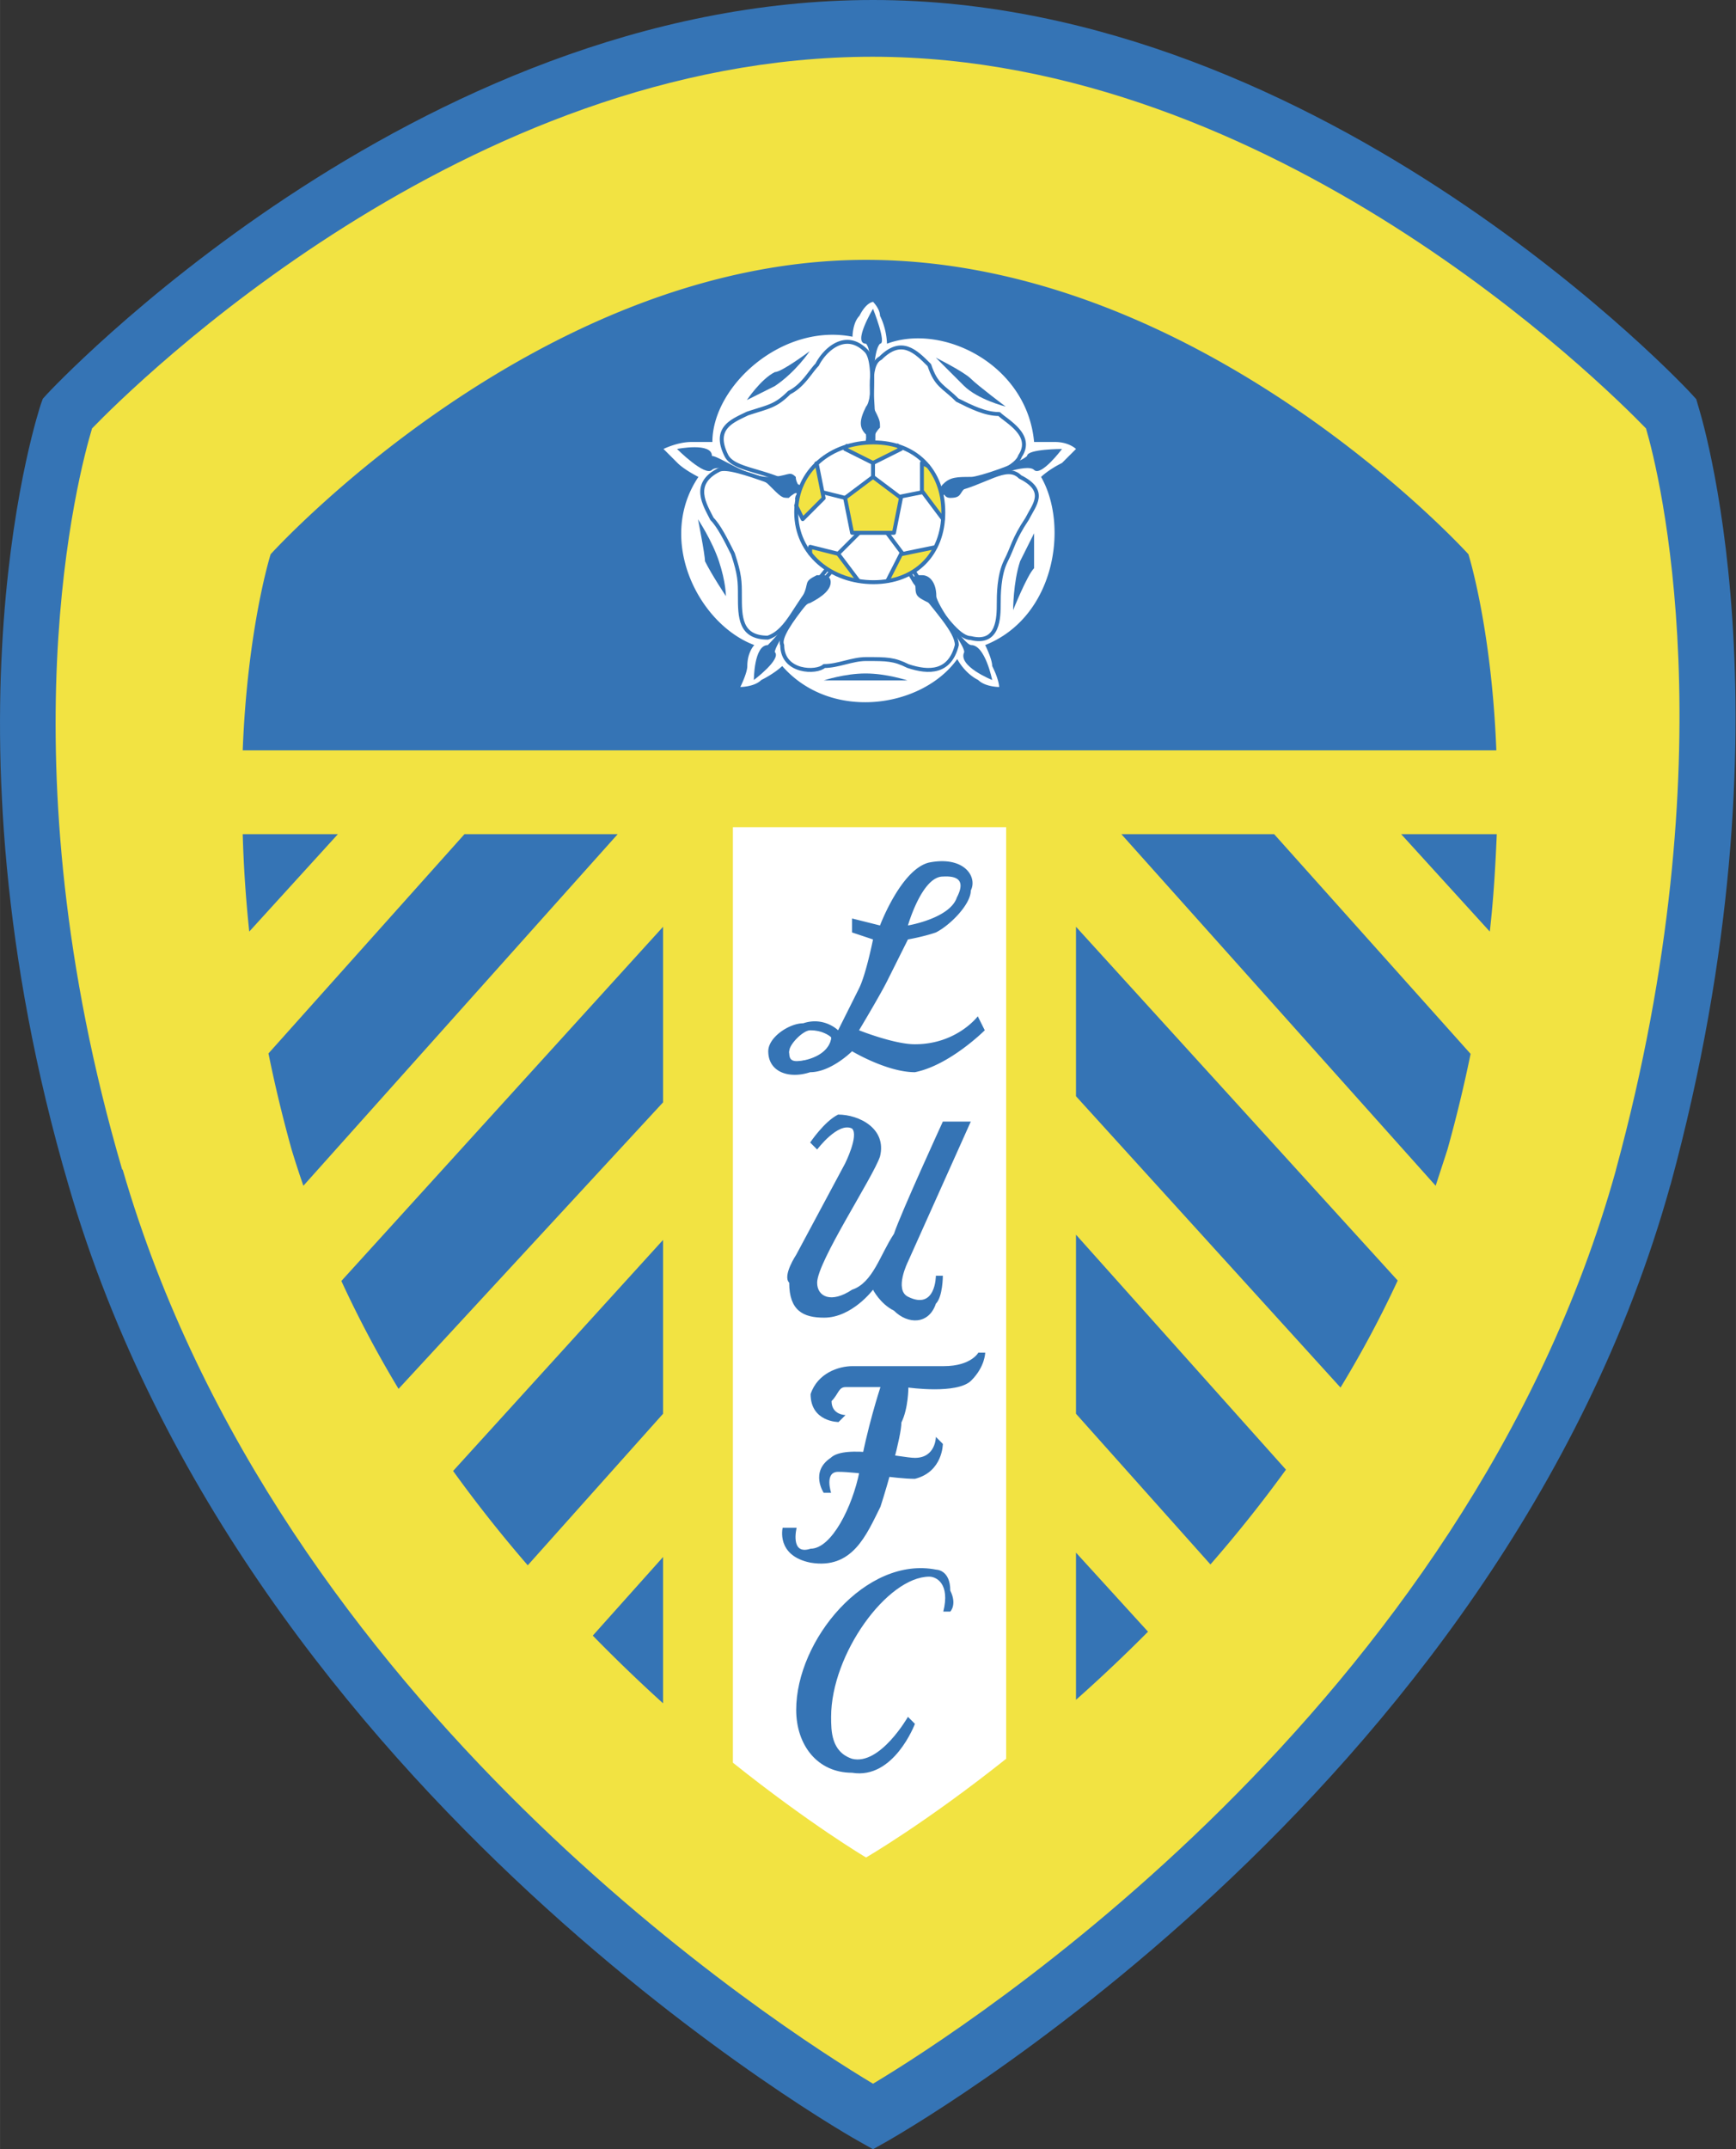 <svg
   xmlns:dc="http://purl.org/dc/elements/1.1/"
   xmlns:cc="http://creativecommons.org/ns#"
   xmlns:rdf="http://www.w3.org/1999/02/22-rdf-syntax-ns#"
   xmlns:svg="http://www.w3.org/2000/svg"
   xmlns="http://www.w3.org/2000/svg"
   xmlns:sodipodi="http://sodipodi.sourceforge.net/DTD/sodipodi-0.dtd"
   xmlns:inkscape="http://www.inkscape.org/namespaces/inkscape"
   width="51.581"
   height="63.823"
   viewBox="0 0 3.977 4.921"
   version="1.1"
   id="svg74"
   sodipodi:docname="Leeds United.svg"
   inkscape:version="0.92.4 (5da689c313, 2019-01-14)">
  <rect x="0" y="0" width="3.977" height="4.921" fill="#333333" stroke="none"/>
  <defs
     id="defs78" />
  <sodipodi:namedview
     pagecolor="#ffffff"
     bordercolor="#666666"
     borderopacity="1"
     objecttolerance="10"
     gridtolerance="10"
     guidetolerance="10"
     inkscape:pageopacity="0"
     inkscape:pageshadow="2"
     inkscape:window-width="1441"
     inkscape:window-height="950"
     id="namedview76"
     showgrid="false"
     fit-margin-top="0"
     fit-margin-left="0"
     fit-margin-right="0"
     fit-margin-bottom="0"
     inkscape:zoom="3.0208"
     inkscape:cx="-37.85816"
     inkscape:cy="74.640693"
     inkscape:window-x="0"
     inkscape:window-y="0"
     inkscape:window-maximized="0"
     inkscape:current-layer="svg74" />
  <path
     d="m 2,4.846 c 0,0 -1.38,-0.77 -1.781,-2.15 -0.305,-1.043 -0.064,-1.749 -0.064,-1.749 0,0 0.818,-0.882 1.845,-0.882 1.011,0 1.829,0.882 1.829,0.882 0,0 0.225,0.69 -0.064,1.749 -0.385,1.38 -1.765,2.15 -1.765,2.15 z"
     id="path4"
     inkscape:connector-curvature="0"
     style="clip-rule:evenodd;fill:#f2e342;fill-rule:evenodd;stroke-width:0.028" />
  <path
     d="M 1.968,4.903 C 1.964,4.901 0.566,4.12 0.157,2.714 -0.154,1.652 0.093,0.929 0.093,0.927 l 0.005,-0.014 0.01,-0.011 C 0.11,0.9 0.945,0 2,0 c 1.039,0 1.874,0.9 1.876,0.903 l 0.01,0.011 0.004,0.014 c 5.88e-4,0.002 0.23,0.708 -0.063,1.785 l -2.8e-4,2.5e-4 C 3.435,4.12 2.036,4.9 2.032,4.903 L 2,4.921 Z M 0.281,2.678 c 0.358,1.233 1.512,1.969 1.719,2.093 0.207,-0.124 1.359,-0.86 1.702,-2.092 l -1.68e-4,-6e-5 c 0.26,-0.954 0.099,-1.597 0.069,-1.698 -0.097,-0.1 -0.853,-0.851 -1.772,-0.851 -0.933,0 -1.691,0.751 -1.788,0.851 -0.03,0.1 -0.207,0.755 0.069,1.697 z"
     id="path6"
     inkscape:connector-curvature="0"
     style="fill:#3574b5;stroke-width:0.028" />
  <path
     d="m 1.679,1.894 h 0.626 v 2.133 c -0.186,0.148 -0.321,0.226 -0.321,0.226 0,0 -0.127,-0.075 -0.305,-0.217 V 1.894 Z"
     id="path8"
     inkscape:connector-curvature="0"
     style="clip-rule:evenodd;fill:#ffffff;fill-rule:evenodd;stroke-width:0.028" />
  <path
     d="M 0.556,1.91 H 1.519 v 1.989 C 1.211,3.623 0.834,3.192 0.668,2.632 0.592,2.36 0.562,2.115 0.556,1.91 Z"
     id="path10"
     inkscape:connector-curvature="0"
     style="clip-rule:evenodd;fill:#f2e342;fill-rule:evenodd;stroke-width:0.028" />
  <path
     d="M 1.415,1.91 0.695,2.715 a 2.204,2.204 0 0 1 -0.027,-0.083 3.147,3.147 0 0 1 -0.053,-0.22 L 1.064,1.91 h 0.35 z m 0.104,1.327 -0.31,0.347 A 3.113,3.113 0 0 1 1.038,3.368 L 1.519,2.839 V 3.237 Z M 1.358,3.745 1.519,3.565 V 3.9 A 3.653,3.653 0 0 1 1.358,3.745 Z M 0.774,1.91 0.571,2.133 A 2.913,2.913 0 0 1 0.556,1.91 Z M 1.519,2.524 0.913,3.18 A 2.521,2.521 0 0 1 0.782,2.933 L 1.519,2.122 v 0.402 z"
     id="path12"
     inkscape:connector-curvature="0"
     style="clip-rule:evenodd;fill:#3574b5;fill-rule:evenodd;stroke-width:0.028" />
  <path
     d="m 2.465,1.91 h 0.963 c -0.006,0.204 -0.036,0.449 -0.113,0.722 -0.165,0.555 -0.54,0.983 -0.85,1.26 z"
     id="path14"
     inkscape:connector-curvature="0"
     style="clip-rule:evenodd;fill:#f2e342;fill-rule:evenodd;stroke-width:0.028" />
  <path
     d="m 2.569,1.91 0.72,0.805 c 0.009,-0.028 0.018,-0.055 0.027,-0.083 a 3.201,3.201 0 0 0 0.053,-0.219 l -0.45,-0.503 h -0.35 z m -0.104,1.327 0.308,0.345 A 3.059,3.059 0 0 0 2.946,3.365 L 2.465,2.827 Z m 0.165,0.499 -0.165,-0.181 v 0.337 a 3.578,3.578 0 0 0 0.165,-0.156 z m 0.58,-1.826 0.203,0.223 c 0.009,-0.079 0.013,-0.153 0.016,-0.223 z m -0.745,0.6 0.606,0.667 a 2.466,2.466 0 0 0 0.131,-0.245 L 2.465,2.122 Z M 3.428,1.718 H 0.556 c 0.011,-0.282 0.064,-0.449 0.064,-0.449 0,0 0.61,-0.674 1.364,-0.674 0.77,0 1.38,0.674 1.38,0.674 0,0 0.053,0.167 0.064,0.449 z m -1.476,0.385 0.064,0.016 c 0,0 0.048,-0.128 0.112,-0.144 0.08,-0.016 0.112,0.032 0.096,0.064 0,0.032 -0.048,0.08 -0.08,0.096 -0.029,0.01 -0.064,0.016 -0.064,0.016 l -0.048,0.096 c -0.016,0.032 -0.064,0.112 -0.064,0.112 0,0 0.08,0.032 0.128,0.032 0.096,0 0.144,-0.064 0.144,-0.064 l 0.016,0.032 c 0,0 -0.08,0.08 -0.16,0.096 -0.064,0 -0.144,-0.048 -0.144,-0.048 0,0 -0.048,0.048 -0.096,0.048 -0.048,0.016 -0.096,0 -0.096,-0.048 0,-0.032 0.048,-0.064 0.08,-0.064 0.048,-0.016 0.08,0.016 0.08,0.016 l 0.048,-0.096 c 0.016,-0.032 0.032,-0.112 0.032,-0.112 l -0.048,-0.016 v -0.032 z m -0.048,0.273 c 0,0 0,0.032 -0.048,0.048 -0.048,0.016 -0.048,-0.016 -0.048,-0.016 0,0 0.032,-0.048 0.048,-0.048 0.032,3e-5 0.048,0.016 0.048,0.016 z m 0.176,-0.257 c 0,0 0.032,-0.112 0.08,-0.112 0.049,-0.003 0.045,0.023 0.032,0.048 -0.016,0.048 -0.112,0.064 -0.112,0.064 z"
     id="path16"
     inkscape:connector-curvature="0"
     style="clip-rule:evenodd;fill:#3574b5;fill-rule:evenodd;stroke-width:0.028" />
  <path
     d="m 2,0.691 c 0,0 0.016,0.016 0.016,0.032 a 0.16,0.16 0 0 1 0.016,0.064 c 0.128,-0.048 0.321,0.048 0.337,0.225 h 0.048 c 0.032,0 0.048,0.016 0.048,0.016 l -0.032,0.032 c -0.032,0.016 -0.048,0.032 -0.048,0.032 0.064,0.112 0.032,0.321 -0.128,0.385 0,0 0.016,0.032 0.016,0.048 0.016,0.032 0.016,0.048 0.016,0.048 0,0 -0.032,0 -0.048,-0.016 -0.032,-0.016 -0.048,-0.048 -0.048,-0.048 -0.08,0.112 -0.289,0.144 -0.401,0.016 0,0 -0.016,0.016 -0.048,0.032 -0.016,0.016 -0.048,0.016 -0.048,0.016 0,0 0.016,-0.032 0.016,-0.048 0,-0.032 0.016,-0.048 0.016,-0.048 -0.128,-0.048 -0.225,-0.241 -0.128,-0.385 0,0 -0.032,-0.016 -0.048,-0.032 l -0.032,-0.032 c 0,0 0.032,-0.016 0.064,-0.016 h 0.048 c 0,-0.128 0.16,-0.273 0.321,-0.241 0,0 0,-0.032 0.016,-0.048 0.016,-0.032 0.032,-0.032 0.032,-0.032 z"
     id="path18"
     inkscape:connector-curvature="0"
     style="clip-rule:evenodd;fill:#ffffff;fill-rule:evenodd;stroke-width:0.028" />
  <path
     d="m 1.984,1.172 c 0,0 0.016,-0.064 0,-0.112 0,-0.048 0.032,-0.225 0,-0.257 -0.048,-0.048 -0.096,0 -0.112,0.032 -0.016,0.016 -0.032,0.048 -0.064,0.064 -0.032,0.032 -0.048,0.032 -0.096,0.048 -0.032,0.016 -0.08,0.032 -0.048,0.096 0.016,0.032 0.08,0.032 0.144,0.064 a 3.619,3.619 0 0 1 0.176,0.064 z"
     stroke-miterlimit="2.613"
     id="path20"
     inkscape:connector-curvature="0"
     style="fill:none;stroke:#3574b5;stroke-width:0.009;stroke-linecap:round;stroke-linejoin:round;stroke-miterlimit:2.613" />
  <path
     d="m 2,0.707 c 0,0 0.032,0.08 0.016,0.08 -0.016,0.016 -0.016,0.096 -0.016,0.144 0.016,0.032 0.016,0.032 0.016,0.048 -0.016,0.016 -0.016,0.032 -0.016,0.032 0,0 -0.016,0 -0.016,-0.016 -0.016,-0.016 -0.016,-0.032 0,-0.064 0.016,-0.016 0.016,-0.128 0,-0.144 -0.032,-2e-5 0.016,-0.08 0.016,-0.08 z m -0.289,0.209 c 0,0 0.032,-0.048 0.064,-0.064 0.016,0 0.08,-0.048 0.08,-0.048 0,0 -0.032,0.048 -0.08,0.08 -0.032,0.016 -0.064,0.032 -0.064,0.032 z"
     id="path22"
     inkscape:connector-curvature="0"
     style="clip-rule:evenodd;fill:#3574b5;fill-rule:evenodd;stroke-width:0.028" />
  <path
     d="m 2,1.172 c 0,0 -0.064,-0.016 -0.112,-0.032 -0.048,0 -0.209,-0.08 -0.241,-0.064 -0.064,0.032 -0.032,0.08 -0.016,0.112 0.016,0.016 0.032,0.048 0.048,0.08 0.016,0.048 0.016,0.064 0.016,0.096 0,0.048 0,0.096 0.064,0.096 0.048,-0.016 0.064,-0.08 0.112,-0.128 z"
     stroke-miterlimit="2.613"
     id="path24"
     inkscape:connector-curvature="0"
     style="fill:none;stroke:#3574b5;stroke-width:0.009;stroke-linecap:round;stroke-linejoin:round;stroke-miterlimit:2.613" />
  <path
     d="m 1.551,1.028 c 0,0 0.08,-0.016 0.08,0.016 0.016,0 0.08,0.048 0.128,0.048 0.048,0 0.048,-0.016 0.064,0 0,0.016 0.016,0.032 0.016,0.032 0,0 -0.016,0 -0.032,0.016 -0.016,0 -0.016,0 -0.048,-0.032 -0.016,-0.016 -0.112,-0.048 -0.128,-0.032 -0.016,0.016 -0.08,-0.048 -0.08,-0.048 z"
     id="path26"
     inkscape:connector-curvature="0"
     style="clip-rule:evenodd;fill:#3574b5;fill-rule:evenodd;stroke-width:0.028" />
  <path
     d="m 2,1.172 c 0,0 -0.048,0.048 -0.064,0.096 -0.032,0.048 -0.16,0.177 -0.144,0.209 0,0.064 0.08,0.064 0.096,0.048 0.032,0 0.064,-0.016 0.096,-0.016 0.048,0 0.064,0 0.096,0.016 0.048,0.016 0.096,0.016 0.112,-0.048 0,-0.032 -0.048,-0.08 -0.096,-0.144 z"
     stroke-miterlimit="2.613"
     id="path28"
     inkscape:connector-curvature="0"
     style="fill:none;stroke:#3574b5;stroke-width:0.009;stroke-linecap:round;stroke-linejoin:round;stroke-miterlimit:2.613" />
  <path
     d="m 1.727,1.557 c 0,0 0,-0.08 0.032,-0.08 0,0 0.064,-0.064 0.08,-0.112 0.016,-0.032 0,-0.032 0.032,-0.048 h 0.016 c 0,0 0.016,0 0.016,0.016 0,0.016 -0.016,0.032 -0.048,0.048 -0.016,0 -0.08,0.096 -0.08,0.112 0.016,0.016 -0.048,0.064 -0.048,0.064 z"
     id="path30"
     inkscape:connector-curvature="0"
     style="clip-rule:evenodd;fill:#3574b5;fill-rule:evenodd;stroke-width:0.028" />
  <path
     d="m 2,1.172 c 0,0 0.032,0.064 0.064,0.096 0.032,0.032 0.112,0.193 0.16,0.193 0.064,0.016 0.064,-0.048 0.064,-0.08 0,-0.016 0,-0.064 0.016,-0.096 C 2.321,1.252 2.321,1.236 2.353,1.188 2.369,1.156 2.401,1.124 2.337,1.092 2.305,1.06 2.257,1.108 2.176,1.124 2.08,1.156 2,1.172 2,1.172 Z"
     stroke-miterlimit="2.613"
     id="path32"
     inkscape:connector-curvature="0"
     style="fill:none;stroke:#3574b5;stroke-width:0.009;stroke-linecap:round;stroke-linejoin:round;stroke-miterlimit:2.613" />
  <path
     d="m 2.273,1.557 c 0,0 -0.08,-0.032 -0.064,-0.064 0,-0.016 -0.048,-0.08 -0.08,-0.112 -0.032,-0.016 -0.032,-0.016 -0.032,-0.048 -0.016,0 0,-0.016 0,-0.016 h 0.016 c 0.016,0 0.032,0.016 0.032,0.048 0,0.016 0.064,0.112 0.08,0.112 0.032,3e-5 0.048,0.08 0.048,0.08 z"
     id="path34"
     inkscape:connector-curvature="0"
     style="clip-rule:evenodd;fill:#3574b5;fill-rule:evenodd;stroke-width:0.028" />
  <path
     d="m 2,1.172 0.096,-0.032 c 0.048,-0.016 0.225,-0.048 0.241,-0.096 0.032,-0.048 -0.032,-0.08 -0.048,-0.096 -0.032,0 -0.064,-0.016 -0.096,-0.032 -0.032,-0.032 -0.048,-0.032 -0.064,-0.08 -0.032,-0.032 -0.064,-0.064 -0.112,-0.016 -0.032,0.016 -0.016,0.096 -0.016,0.16 z"
     stroke-miterlimit="2.613"
     id="path36"
     inkscape:connector-curvature="0"
     style="fill:none;stroke:#3574b5;stroke-width:0.009;stroke-linecap:round;stroke-linejoin:round;stroke-miterlimit:2.613" />
  <path
     d="m 2.433,1.028 c 0,0 -0.048,0.064 -0.064,0.048 -0.016,-0.016 -0.096,0.016 -0.144,0.032 -0.032,0.016 -0.016,0.032 -0.048,0.032 -0.016,0 -0.016,-0.016 -0.016,-0.016 0,0 -0.016,0 0,-0.016 0.016,-0.016 0.032,-0.016 0.064,-0.016 0.016,0 0.112,-0.032 0.128,-0.048 -2.8e-5,-0.016 0.08,-0.016 0.08,-0.016 z m -0.77,0.337 c 0,0 -0.032,-0.048 -0.048,-0.08 0,-0.016 -0.016,-0.096 -0.016,-0.096 0,0 0.032,0.048 0.048,0.096 0.016,0.048 0.016,0.08 0.016,0.08 z m 0.417,0.193 h -0.193 c 0,0 0.048,-0.016 0.096,-0.016 0.048,0 0.096,0.016 0.096,0.016 z m 0.289,-0.337 v 0.08 c -0.016,0.016 -0.048,0.096 -0.048,0.096 0,0 0,-0.064 0.016,-0.112 z M 2.144,0.819 c 0,0 0.064,0.032 0.08,0.048 0.016,0.016 0.08,0.064 0.08,0.064 0,0 -0.064,-0.016 -0.096,-0.048 z"
     id="path38"
     inkscape:connector-curvature="0"
     style="clip-rule:evenodd;fill:#3574b5;fill-rule:evenodd;stroke-width:0.028" />
  <path
     d="m 1.823,1.172 c 0,-0.096 0.08,-0.16 0.177,-0.16 0.096,0 0.16,0.064 0.16,0.16 0,0.096 -0.064,0.16 -0.16,0.16 -0.096,0 -0.177,-0.064 -0.177,-0.16 z"
     id="path40"
     inkscape:connector-curvature="0"
     style="clip-rule:evenodd;fill:#ffffff;fill-rule:evenodd;stroke-width:0.028" />
  <path
     d="m 1.92,1.268 0.048,-0.048 m 0.064,0 0.048,0.064 m -0.032,-0.144 0.08,-0.016 m -0.128,-0.08 v 0.064 m -0.064,0.032 -0.064,-0.016"
     stroke-miterlimit="2.613"
     id="path42"
     inkscape:connector-curvature="0"
     style="fill:none;stroke:#3574b5;stroke-width:0.009;stroke-linecap:round;stroke-linejoin:round;stroke-miterlimit:2.613" />
  <path
     d="m 1.826,1.142 7.56e-4,-0.004 2.52e-4,-8.7e-4 a 0.15,0.15 0 0 1 0.043,-0.076 l 8.68e-4,-4.5e-4 0.016,0.08 -0.048,0.048 -0.015,-0.031 c 4.48e-4,-0.005 0.001,-0.011 0.002,-0.016 z"
     id="path44"
     inkscape:connector-curvature="0"
     style="clip-rule:evenodd;fill:#f2e342;fill-rule:evenodd;stroke-width:0.028" />
  <path
     d="m 1.826,1.142 7.56e-4,-0.004 2.52e-4,-8.7e-4 m 0.043,-0.076 8.68e-4,-4.5e-4 0.016,0.08 -0.048,0.048 -0.015,-0.031"
     stroke-miterlimit="2.613"
     id="path46"
     inkscape:connector-curvature="0"
     style="fill:none;stroke:#3574b5;stroke-width:0.009;stroke-linecap:round;stroke-linejoin:round;stroke-miterlimit:2.613" />
  <path
     d="m 1.952,1.22 h 0.096 l 0.016,-0.08 -0.064,-0.048 -0.064,0.048 z"
     id="path48"
     inkscape:connector-curvature="0"
     style="clip-rule:evenodd;fill:#f2e342;fill-rule:evenodd;stroke-width:0.028" />
  <path
     stroke-miterlimit="2.613"
     d="m 1.952,1.22 h 0.096 l 0.016,-0.08 -0.064,-0.048 -0.064,0.048 0.016,0.08"
     id="path50"
     inkscape:connector-curvature="0"
     style="fill:none;stroke:#3574b5;stroke-width:0.009;stroke-linecap:round;stroke-linejoin:round;stroke-miterlimit:2.613" />
  <path
     d="m 1.856,1.267 v -0.015 l 0.064,0.016 0.046,0.061 c -0.045,-0.008 -0.084,-0.03 -0.11,-0.063 z"
     id="path52"
     inkscape:connector-curvature="0"
     style="clip-rule:evenodd;fill:#f2e342;fill-rule:evenodd;stroke-width:0.028" />
  <path
     stroke-miterlimit="2.613"
     d="m 1.856,1.267 v -0.015 l 0.064,0.016 0.046,0.061"
     id="path54"
     inkscape:connector-curvature="0"
     style="fill:none;stroke:#3574b5;stroke-width:0.009;stroke-linecap:round;stroke-linejoin:round;stroke-miterlimit:2.613" />
  <path
     d="m 2.033,1.33 0.031,-0.061 0.078,-0.016 c -0.021,0.041 -0.059,0.069 -0.109,0.077 z"
     id="path56"
     inkscape:connector-curvature="0"
     style="clip-rule:evenodd;fill:#f2e342;fill-rule:evenodd;stroke-width:0.028" />
  <path
     stroke-miterlimit="2.613"
     d="m 2.033,1.33 0.031,-0.061 0.078,-0.016"
     id="path58"
     inkscape:connector-curvature="0"
     style="fill:none;stroke:#3574b5;stroke-width:0.009;stroke-linecap:round;stroke-linejoin:round;stroke-miterlimit:2.613" />
  <path
     d="m 2.16,1.188 -0.048,-0.064 v -0.064 l 0.014,0.007 c 0.022,0.027 0.034,0.063 0.034,0.105 0,0.005 -5.6e-5,0.01 -4.48e-4,0.015 z"
     id="path60"
     inkscape:connector-curvature="0"
     style="clip-rule:evenodd;fill:#f2e342;fill-rule:evenodd;stroke-width:0.028" />
  <path
     stroke-miterlimit="2.613"
     d="m 2.16,1.188 -0.048,-0.064 v -0.064 l 0.014,0.007"
     id="path62"
     inkscape:connector-curvature="0"
     style="fill:none;stroke:#3574b5;stroke-width:0.009;stroke-linecap:round;stroke-linejoin:round;stroke-miterlimit:2.613" />
  <path
     d="m 2.056,1.02 0.008,0.008 -0.064,0.032 -0.064,-0.032 0.004,-0.007 a 0.204,0.204 0 0 1 0.061,-0.009 c 0.02,0 0.039,0.003 0.056,0.008 z"
     id="path64"
     inkscape:connector-curvature="0"
     style="clip-rule:evenodd;fill:#f2e342;fill-rule:evenodd;stroke-width:0.028" />
  <path
     d="m 2.056,1.02 0.008,0.008 -0.064,0.032 -0.064,-0.032 0.004,-0.007 m -0.116,0.152 c 0,-0.096 0.08,-0.16 0.177,-0.16 0.096,0 0.16,0.064 0.16,0.16 0,0.096 -0.064,0.16 -0.16,0.16 -0.096,0 -0.177,-0.064 -0.177,-0.16 z"
     stroke-miterlimit="2.613"
     id="path66"
     inkscape:connector-curvature="0"
     style="fill:none;stroke:#3574b5;stroke-width:0.009;stroke-linecap:round;stroke-linejoin:round;stroke-miterlimit:2.613" />
  <path
     d="m 1.904,2.375 c 0,0 0,0.032 -0.048,0.048 -0.048,0.016 -0.048,0 -0.048,-0.016 0,-0.016 0.032,-0.048 0.048,-0.048 0.032,3e-5 0.048,0.016 0.048,0.016 z"
     id="path68"
     inkscape:connector-curvature="0"
     style="clip-rule:evenodd;fill:#ffffff;fill-rule:evenodd;stroke-width:0.028" />
  <path
     d="m 1.872,2.632 -0.016,-0.016 c 0,0 0.032,-0.048 0.064,-0.064 0.048,0 0.112,0.032 0.096,0.096 -0.016,0.048 -0.144,0.241 -0.144,0.289 0,0.032 0.032,0.048 0.08,0.016 0.048,-0.016 0.064,-0.08 0.096,-0.128 0.016,-0.048 0.112,-0.257 0.112,-0.257 h 0.064 l -0.144,0.321 c 0,0 -0.032,0.064 0,0.08 0.064,0.032 0.064,-0.048 0.064,-0.048 h 0.016 c 0,0 0,0.048 -0.016,0.064 -0.016,0.048 -0.064,0.048 -0.096,0.016 -0.032,-0.016 -0.048,-0.048 -0.048,-0.048 0,0 -0.048,0.064 -0.112,0.064 -0.048,0 -0.08,-0.016 -0.08,-0.08 -0.016,-0.016 0.016,-0.064 0.016,-0.064 l 0.112,-0.209 c 0,0 0.032,-0.064 0.016,-0.08 -0.032,-0.016 -0.08,0.048 -0.08,0.048 z m 0.369,0.465 h 0.016 c 0,0 0,0.032 -0.032,0.064 -0.032,0.032 -0.144,0.016 -0.144,0.016 0,0 0,0.048 -0.016,0.08 0,0.032 -0.032,0.144 -0.048,0.193 -0.032,0.064 -0.064,0.144 -0.16,0.128 -0.08,-0.016 -0.064,-0.08 -0.064,-0.08 h 0.032 c 0,0 -0.016,0.064 0.032,0.048 0.048,0 0.096,-0.096 0.112,-0.177 0.016,-0.096 0.048,-0.193 0.048,-0.193 h -0.08 c -0.016,0 -0.016,0.016 -0.032,0.032 0,0.032 0.032,0.032 0.032,0.032 l -0.016,0.016 c 0,0 -0.064,0 -0.064,-0.064 0.016,-0.048 0.064,-0.064 0.096,-0.064 h 0.209 c 0.064,0 0.08,-0.032 0.08,-0.032 z"
     id="path70"
     inkscape:connector-curvature="0"
     style="clip-rule:evenodd;fill:#3574b5;fill-rule:evenodd;stroke-width:0.028" />
  <path
     d="m 1.904,3.418 c 0,0 -0.016,-0.048 0.016,-0.048 0.048,0 0.128,0.016 0.176,0.016 0.064,-0.016 0.064,-0.08 0.064,-0.08 l -0.016,-0.016 c 0,0 0,0.048 -0.048,0.048 -0.032,0 -0.16,-0.032 -0.193,0 -0.048,0.032 -0.016,0.08 -0.016,0.08 z m -0.08,0.497 c 0,-0.16 0.16,-0.353 0.321,-0.321 0,0 0.032,0 0.032,0.048 0.016,0.032 0,0.048 0,0.048 h -0.016 c 0.016,-0.064 -0.016,-0.08 -0.032,-0.08 -0.096,0 -0.225,0.177 -0.225,0.321 0,0.032 0,0.08 0.048,0.096 0.064,0.016 0.128,-0.096 0.128,-0.096 l 0.016,0.016 c 0,0 -0.048,0.128 -0.144,0.112 -0.08,-3e-5 -0.128,-0.064 -0.128,-0.144 z"
     id="path72"
     inkscape:connector-curvature="0"
     style="clip-rule:evenodd;fill:#3574b5;fill-rule:evenodd;stroke-width:0.028" />
</svg>
